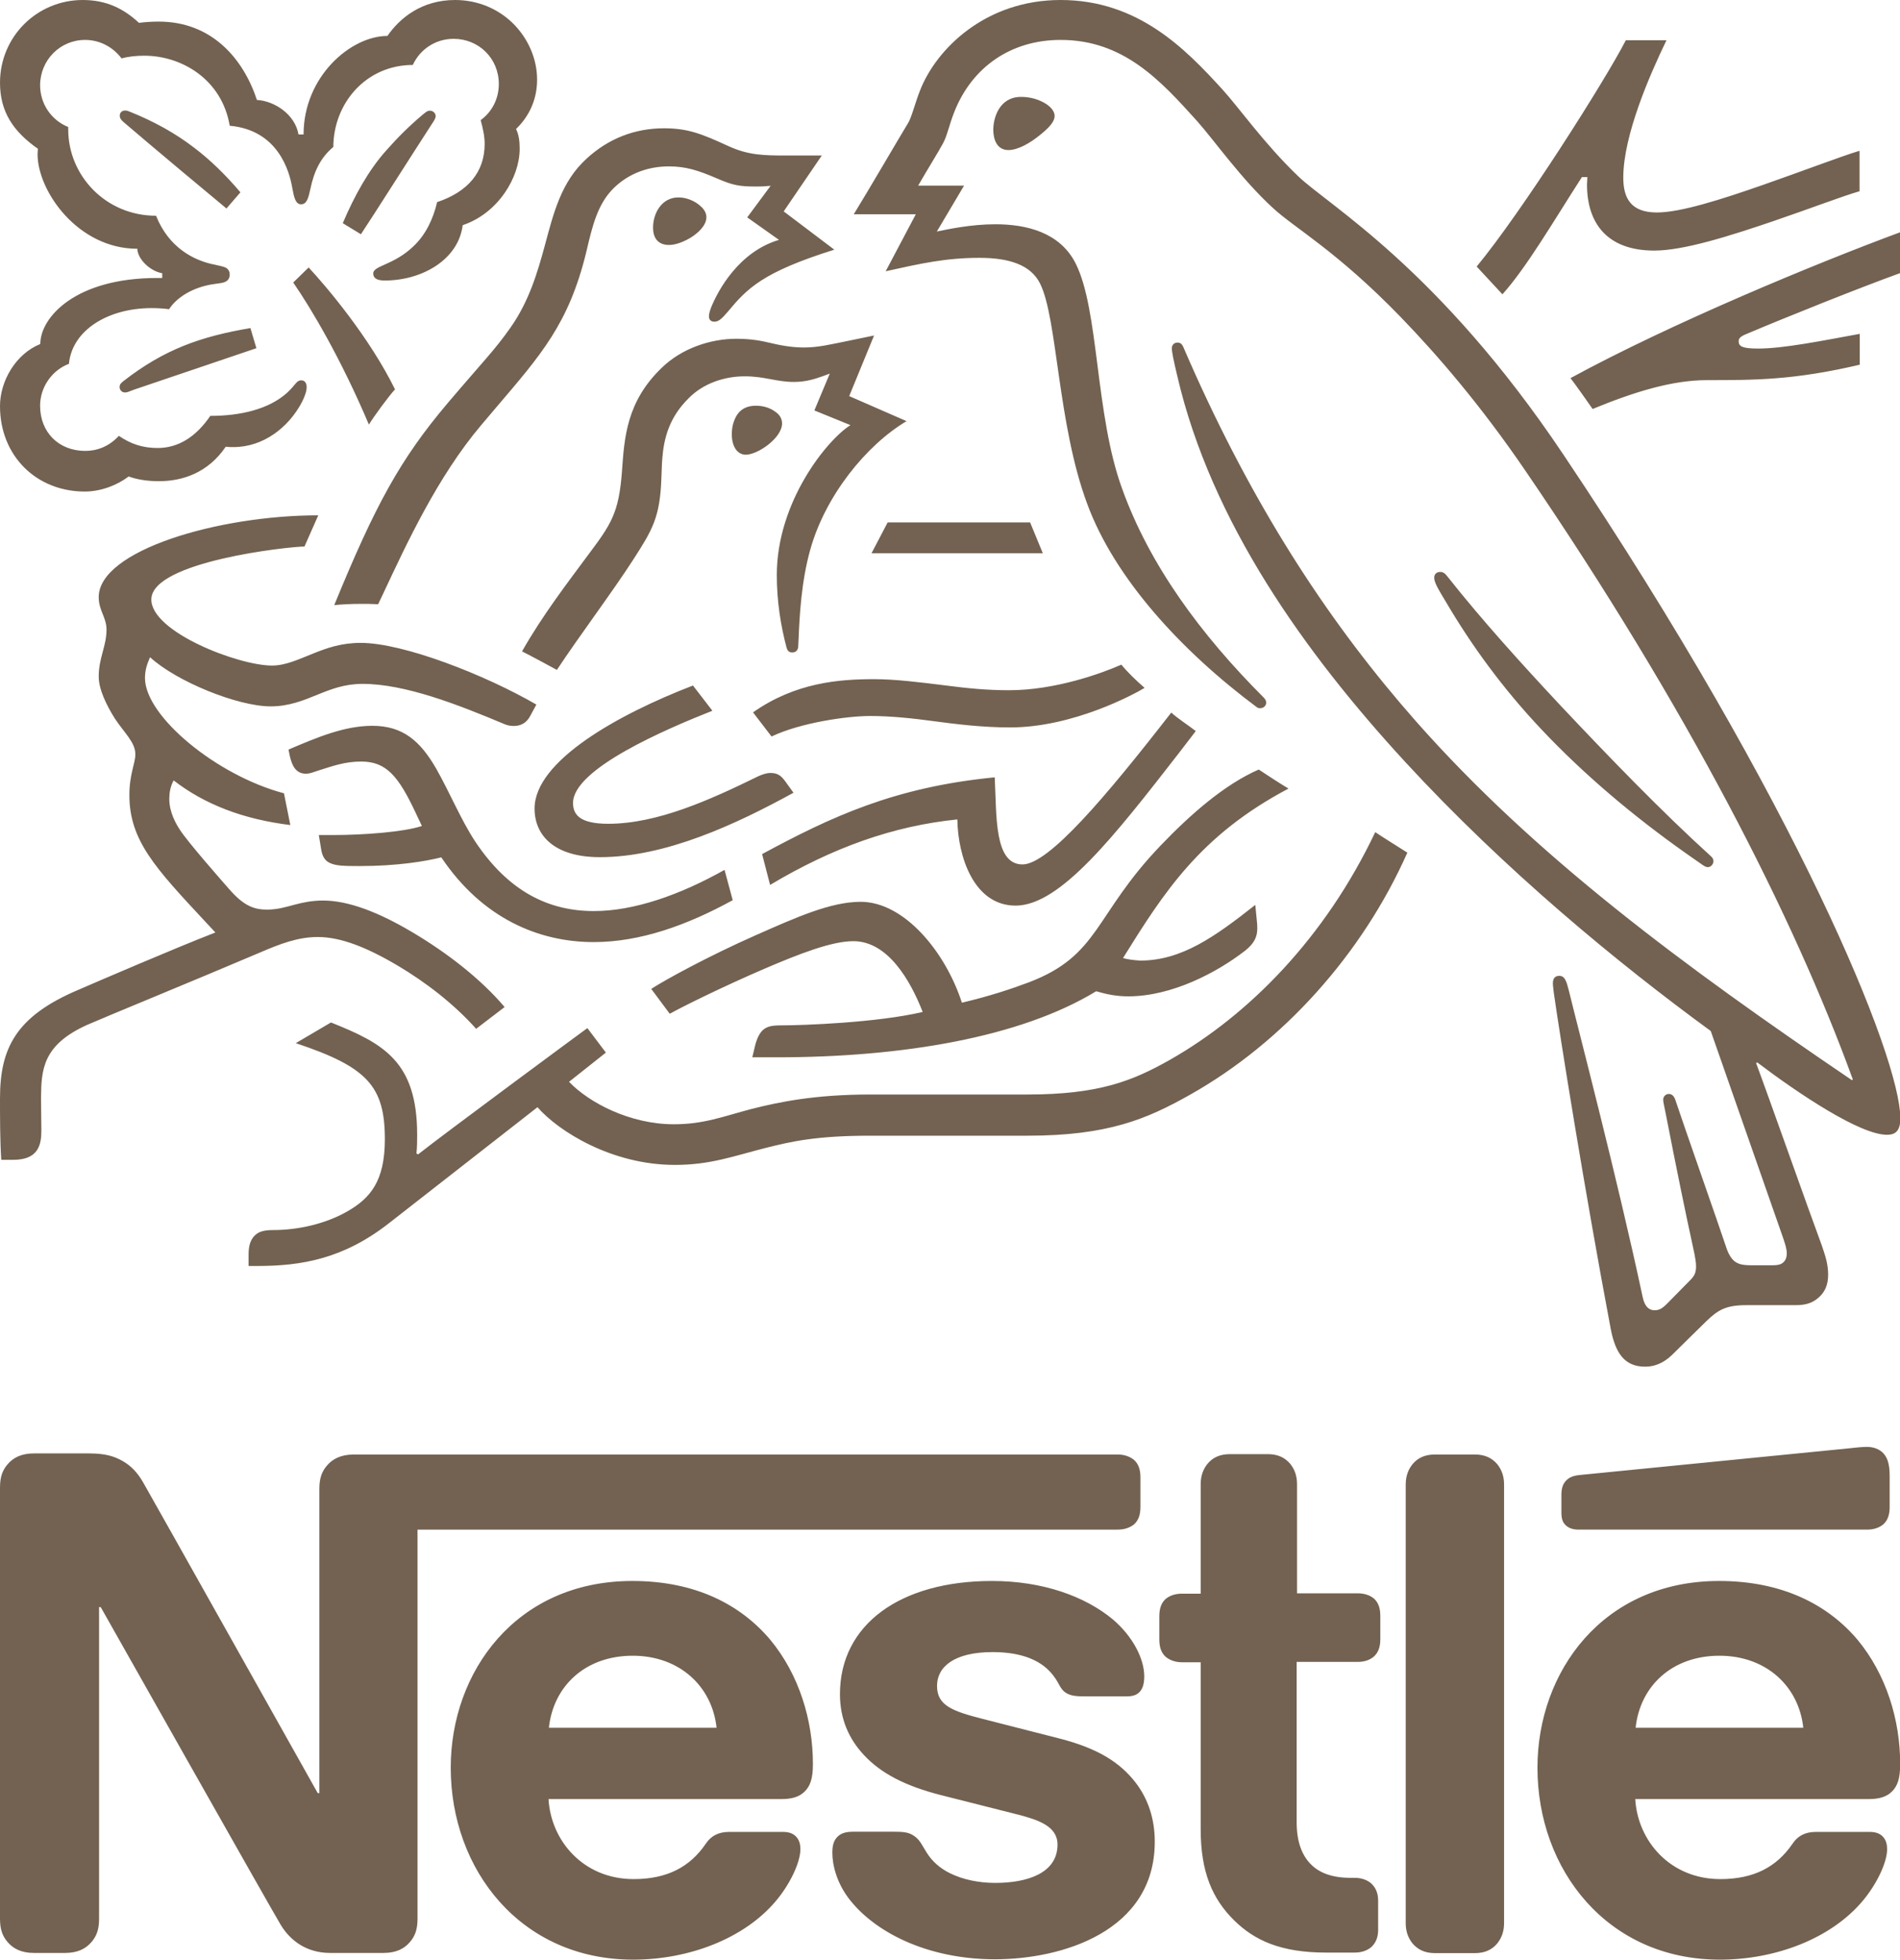<?xml version="1.0" encoding="utf-8"?>
<!-- Generator: Adobe Illustrator 26.4.1, SVG Export Plug-In . SVG Version: 6.00 Build 0)  -->
<svg version="1.1"
	 id="Layer_1" xmlns:dc="http://purl.org/dc/elements/1.1/" xmlns:cc="http://creativecommons.org/ns#" xmlns:svg="http://www.w3.org/2000/svg" xmlns:rdf="http://www.w3.org/1999/02/22-rdf-syntax-ns#"
	 xmlns="http://www.w3.org/2000/svg" xmlns:xlink="http://www.w3.org/1999/xlink" x="0px" y="0px" width="1047.1px" height="1080px"
	 viewBox="0 0 1047.1 1080" style="enable-background:new 0 0 1047.1 1080;" xml:space="preserve">
<style type="text/css">
	.st0{fill:#736251;}
</style>
<path class="st0" d="M710.1,434.6c-5.2-3.1-12.5-7.9-16.4-10.5c-19,8.3-37.8,24.9-53.9,41.7c-36.9,38.4-33.6,60.6-72.6,75.5
	c-9.8,3.7-21.8,7.7-37.1,11.3c-9-27.9-31.7-55.6-55.8-55.6c-16.6,0-35.8,8.7-58,18.5c-26,11.5-49.9,24.6-57.4,29.5l10.2,13.7
	c7.7-4.3,30.1-15.3,52.4-24.9c19.4-8.3,36.9-15.1,48.8-15.1c19,0,31.4,21.6,38.2,39c-24.9,5.9-65.9,7.4-78.3,7.4
	c-5.7,0-7.8,0.9-9.8,2.6c-1.8,1.7-3.3,4.6-4.3,8.7l-1.5,6.3h13.3c69.1,0,134.3-10.9,176.2-36.4c5.9,1.7,11.1,2.8,17.7,2.8
	c24,0,48.8-13.1,64.3-25.1c5.5-4.3,6.8-8.1,6.8-12.4c0-2-0.2-3.9-0.4-5.7l-0.7-7.2c-22.2,17.5-40.6,30.7-63.5,30.7
	c-4.1-0.3-7-0.7-9.4-1.4C641.2,492.2,661.2,460.4,710.1,434.6z M425,189.1c-5.4-1.3-11.1-2.4-19.2-2.4c-14.6,0-30.3,5.5-41,15.9
	c-19.6,18.7-20.7,38.8-22,56.7c-1.7,23.8-6.1,29.7-19.1,47.1c-10.5,14.2-24.9,32.9-36,52.6c3.5,1.7,15.2,8,19.2,10.2
	c12.7-19.2,30.5-42.8,42.1-60.8c10.5-16.3,14.8-23.3,15.5-45.1c0.2-3.7,0.2-7.2,0.5-10.7c0.9-11.3,3.9-22.7,14.6-33.2
	c7.9-8,19.4-12,30.8-12c11.1,0,17.5,3.1,27.1,3.1c6.8,0,11.8-1.7,16.3-3.3l3.5-1.3l-8.5,20.3l19.9,8.1
	c-12.7,7.9-40.6,42.1-40.6,82.6c0,14.6,2.2,28.1,5.4,40.1c0.4,1.3,1.1,2.6,3.1,2.6c1.8,0,3.1-1.1,3.3-3.1l0.2-4.3
	c0.5-12.4,1.5-31.9,6.5-49.5c8.3-29.5,30.7-57.3,53-70.6L468,218.3l13.7-33.4l-15,3.1c-9,1.8-15.7,3.5-23.6,3.5
	C437.9,191.5,432,190.8,425,189.1z M928.9,470.1l9,6.3c1.3,0.9,2.2,1.5,3.3,1.5c1.8,0,3.1-1.8,3.1-3.3c0-0.9-0.4-1.9-1.5-2.8
	c-27-24.5-56-54.5-83.1-83.3c-21.1-22.6-42.9-46.6-62.1-70.9c-1.3-1.7-2.4-2.4-3.9-2.4c-2.2,0-3.3,1.5-3.3,3.1
	c0,2.6,1.8,5.7,6.5,13.5c14,23.8,31.4,47.8,52.8,70.4C872.8,426.7,899.9,449.6,928.9,470.1z M427.1,226.8c-3.1-2.3-7-3.2-10.5-3.2
	c-7.8,0-10.9,4.6-12.4,9.4c-0.7,2.2-0.9,4.5-0.9,6.3c0,6.7,3,11.3,7.7,11.3c6.7,0,20-9.3,20-17.2C431,231,429.9,228.6,427.1,226.8z
	 M562.7,53.4c-12,0-15.3,11.6-15.3,18.1c0,5.1,1.9,11.2,8.3,11.2c5.4,0,12-3.9,17.2-8.1c5-4,8.3-7.4,8.3-10.7c0-3.1-3-6.1-7.4-8.1
	C570.6,54.3,566.8,53.4,562.7,53.4z M425.2,405.9c15.9-7.6,41.6-11.3,54.3-11.3c11.6,0,23.6,1.3,34.7,2.8
	c12.6,1.7,27.2,3.5,42.5,3.5c34.8,0,68.7-18.5,74.1-21.8c-4.3-3.7-9.7-8.9-12.8-12.8c-11.1,4.9-36.6,14.1-61.9,14.1
	c-12.5,0-23.1-1.1-34.7-2.6c-14.4-1.8-28.1-3.5-39.7-3.5c-19.4,0-43.4,1.9-66.7,18.3L425.2,405.9z M567.7,287.9h-78.5l-8.9,17h94.4
	L567.7,287.9z M871.8,97.6h3c0,1.3-0.2,2.8-0.2,4.1c0,20.9,10.7,36.4,37.1,36.4c16.3,0,41.7-8.1,65.8-16.3
	c19.9-6.8,38.2-13.8,47.3-16.4V83.1c-10.3,3.1-31.4,11.2-53.2,18.8c-22.9,8-45.4,15.2-58.5,15.2c-14.4,0-18.5-8-18.5-19.2
	c0-23.3,14.6-56.7,23.8-75.7H896c-11.6,22.5-57.4,94.7-82.2,124.7l14.2,15.3C841.3,147.4,855.9,122.3,871.8,97.6z M392.6,391.7
	l-10.7-13.9c-41.3,15.9-87.3,41.6-87.3,67.8c0,15,11.1,26.8,36,26.8c36.5,0,75.5-18.4,106.7-35.5l-4.4-6.1c-2.6-3.7-4.8-4.8-8.3-4.8
	c-2.3,0-4.7,0.9-6.7,1.8c-26.7,13.1-55.7,26.2-82.7,26.2c-15.5,0-19.4-4.9-19.4-11.5C315.8,423.7,367.1,401.8,392.6,391.7z
	 M962.4,184.1c22.2-9.4,61.9-25.3,84.8-33.6V128c-46,17-126.7,50.4-181.7,80.4c1.5,1.8,11.1,15.3,12.2,17
	c23.3-9.6,44.1-15.9,63-15.9c26.4,0,48,0,84.2-8.5v-17c-20.3,3.7-41.9,8.1-56,8.1c-8.3,0-10.7-1.1-10.7-3.9
	C958.1,186.5,959.2,185.4,962.4,184.1z M488.1,149.5c19.4-4.3,33.2-7.4,51.7-7.4c16.4,0,28.3,3.9,33.4,14.2
	c9.6,19.2,9.6,77.4,25.9,121.2c15.1,41.2,52.1,81.4,93.6,112.3c0.5,0.4,1.1,0.5,1.8,0.5c2,0,3.3-1.5,3.3-3c0-1.1-0.4-1.8-1.3-2.8
	c-34.7-34.7-63-73.1-78.1-115.2c-15-41-12.6-98.6-25.7-124.3c-8.7-17-27.1-21.4-44.1-21.4c-13.7,0-26.4,2.8-32.3,4l15-25.3H506
	c5.4-9.4,10.9-18.1,13.7-23.3c2.4-4.4,3.3-10,6.3-17.5c9.6-24.2,30.8-39.5,58.5-39.5c34.7,0,55,22.3,75.2,44.7
	c9.2,10.3,24.4,32,41.9,48c12,11.1,34.9,23.5,70.2,59.9c20.3,21,44,48.4,68.9,84.9c89.2,130.6,147.7,245.6,180.4,335.4l-0.5,0.4
	C927,531.8,845.9,471.7,780.5,397.7c-46.4-52.6-86.6-113.6-121.7-191.3c-2.4-5.2-4.4-10-6.6-15c-0.9-2-1.8-2.6-3.3-2.6
	c-1.8,0-3.1,1.3-3.1,3.1c0,2,0.9,6.5,3,15.3c18.7,80.5,70.4,152.7,125.6,212.7c55,59.7,117.3,111,168.4,148.3l39.9,114.1
	c0.9,2.8,2,5.7,2,8.5c0,2-0.6,3.7-1.8,4.8c-1.1,1.1-2.6,1.7-5.9,1.7h-12c-5.2,0-7.2-0.8-9.1-2.2c-1.8-1.5-3.1-3.7-4.1-6.3
	c-3.5-10.7-24.6-70.7-28.6-82.9c-0.8-2.2-2.1-3-3.5-3c-1.8,0-3.1,1.5-3.1,3.1c0,1.5,0.5,3.1,1.5,8.3c5.3,27.3,11.6,58,14.2,69.6
	c1.1,5.3,2.4,10.3,2.4,14c0,3.3-0.7,5.2-3.5,7.9l-12.4,12.6c-3,3-4.6,3.7-7,3.7c-3,0-5.4-2-6.5-7.2c-14-65.6-35.3-146.8-40.8-169.4
	c-1.3-5-2.2-7.7-5.2-7.7c-2.6,0-3.5,1.8-3.5,4.1c0,1.7,0.4,3.7,0.5,5.2c3.3,23.3,16.8,108,31.4,185.4c2.6,13.3,7.6,20.7,19,20.7
	c5.2,0,10.1-2,14.8-6.5c7.6-7.6,9.8-9.6,18.8-18.5c6.5-6.3,10.9-8.9,22-8.9h27.3c6.5,0,10-1.7,13.1-4.6c3-2.8,4.8-6.6,4.8-12.2
	c0-5.7-1.5-10.3-3.5-16.1c-7-18.8-29.5-82.6-36.2-100.5l0.6-0.4c23.1,17.5,56.7,39.9,71.5,39.9c4.6,0,7.4-2,7.4-9.2
	c-0.2-33.5-56.7-173.3-185.8-365.8c-68.7-102.5-129.1-137-146.1-153.3c-18.7-17.9-32.9-38.2-41.9-48c-20.1-22-46.2-49.1-89-49.1
	c-41.4,0-68.7,27-77.6,50.2c-2.6,6.6-4.6,14.8-6.5,17.7c-4.1,6.7-22.3,37.9-29.9,50.2h34.2L488.1,149.5z M175.7,460.2l1.3,7.9
	c0.5,3.3,1.8,6.1,4.6,7.4c3.3,1.7,8.1,1.8,16.4,1.8c21,0,36.4-2.6,45.2-4.8c22.7,33.8,53.9,46.7,84,46.7c25.7,0,51.7-9.4,76.6-23.1
	l-4.5-16.7c-24.4,13.7-49.7,22.7-72,22.7c-24.9,0-47.1-10.7-65.6-38.6c-7.7-11.8-13.8-26.6-21.2-39.7c-8.9-15.5-18.5-23.8-35.3-23.8
	c-15.3,0-30.3,6.3-46.2,13.1l0.7,3.5c1.3,5.7,3.5,9.8,8.9,9.8c2.4,0,4.8-1.1,6.1-1.5c8.9-2.8,15.3-5.2,24.4-5.2
	c13.8,0,20.5,8.1,29.9,28.1l3.5,7.4c-9.6,3.3-32.1,5-48.9,5H175.7z M191.8,667.4c-12.4,7.2-27.7,10.5-41.2,10.5
	c-5.7,0-8.3,1.1-10.3,3.1c-2.2,2.2-3.3,5.5-3.3,10.2v6.5h4.6c24.7,0,47.6-3.9,72.8-23.6l81.8-63.9c11.6,13.3,41,31.8,75.7,31.8
	c19.6,0,32.1-4.8,50.2-9.4c14-3.5,27.7-6.7,57.6-6.7h86.6c44.3,0,65.8-9.2,89.4-22.5c51.3-28.8,95.1-77.6,119.9-133.5
	c-6.4-4.1-12.5-7.8-17.7-11.3c-27.7,58.4-69.8,100.8-113,125.4c-20.5,11.6-39,19.2-78.8,19.2h-86.3c-30.8,0-50.2,4.1-65.4,7.9
	c-16.3,4.3-26.6,8.5-43,8.5c-24.4,0-46.9-12-57.8-23.4l20.3-16.1l-10.2-13.5c-5.9,4.3-78.1,57.6-93.3,69.6l-0.9-0.5
	c0.4-3.7,0.4-7,0.4-10.3c0-40.6-18.8-50.4-47.5-61.9L163,574.9c39.3,13.1,49.1,23.6,49.1,53C212.1,651.2,203.8,660.4,191.8,667.4z
	 M563.5,476.4c-15.7,0-14.2-26.8-15.3-48c-55.4,5.4-90.2,21.8-128.2,42.3l4.4,17c34.5-20.6,67.8-32.5,103.2-36.1
	c0.3,20.3,9,47.5,32.1,47.5c24.7,0,54.8-38.8,90.1-84.2l9.2-12c-4.8-3.7-10.2-7.1-13.5-10.2C609.3,439.3,577.9,476.4,563.5,476.4z
	 M107,81.4C96.7,73.5,85.1,67,71.4,61.5c-0.9-0.4-1.7-0.6-2.4-0.6c-2.1,0-3,1.5-3,2.8c0,1.1,0.3,2,2,3.5
	c16,13.7,47.1,39.7,56.8,47.7l7.7-8.9C124.2,96.2,115.7,88,107,81.4z M65.9,213.3c0,1.3,1,3,3,3c1.3,0,2.4-0.6,4.8-1.5l67.6-22.9
	l-3.3-11.1c-27.5,4.7-47.5,11.7-70.2,29.4C66.5,211.3,65.9,212,65.9,213.3z M7.3,639.2c13.9,0,15.5-8.3,15.5-16.2
	c0-5.4-0.2-11.5-0.2-18.1c0.2-15.3,0.8-29,25.5-40.1c10-4.4,58.9-24.4,95.3-39.9c10.7-4.6,20.7-8.5,31.7-8.5
	c12.4,0,26.6,5.4,44.3,15.9c15,8.9,30.7,20.9,43,34.7l15.7-12c-13.5-15.9-32.1-30.1-50.8-41.2c-18.7-11.1-35.3-17.5-49.3-17.5
	c-6.1,0-11.1,1.1-15.3,2.2c-5,1.3-9.6,2.8-15.5,2.8c-6.8,0-12.6-1.7-20.9-11.3c-3.1-3.5-23.1-26.2-27.3-32.9
	c-2-3.1-5.7-9.4-5.7-16.8c0-3.1,0.5-6.8,2.4-10.2c17.2,13.3,38.4,21.4,64.3,24.6l-3.5-17.5c-37.1-9.8-76.6-42.5-76.6-63.5
	c0-4.4,1.1-7.6,2.8-11.5c14.4,13.3,48.2,27.1,66.5,27.1c10,0,18.1-3.3,25.9-6.5c7.4-3,14.8-5.9,24.7-5.9c23.6,0,52.8,11.5,78.5,22.3
	c1.5,0.6,3.1,0.9,4.8,0.9c4.1,0,7.2-1.8,9.2-5.7l3.3-6.1c-28.3-16.4-73.3-34-96.8-34c-10.7,0-18.5,2.8-25.8,5.7
	c-8.3,3.3-15.5,6.8-23.1,6.8c-18.6,0-66.5-18.5-66.5-36.4c0-21,76.1-29.2,84.4-29.2l7.6-17.2c-55.2,0-121,19.4-121,45.1
	c0,7.4,4.3,11.1,4.3,17.9c0,9.2-4.3,15.5-4.3,25.9c0,6.8,4.1,15.5,8.9,23.1c5.2,7.9,11.3,13.1,11.3,19.7c0,5-3.3,10.9-3.3,22.5
	c0,24.9,14.2,40.1,41.9,69.8l5.5,5.9c-22.9,8.9-65.6,27.3-75.5,31.6C8.7,560.1,0,577.7,0,605.4c0,10.7,0,22.9,0.7,33.8H7.3z
	 M86.6,153.2c-45.2,0-64.4,21.8-64.4,36.4C8.7,195,0,210,0,223.8c0,27.5,20.1,47.1,46.7,47.1c8.9,0,17.9-3.5,24.2-8.3
	c4.6,1.7,10.5,2.6,16.6,2.6c12.8,0,27-4.4,36.9-19c1.5,0.2,2.8,0.2,4.3,0.2c16.3,0,30.3-10.7,37.7-24.8c1.8-3.5,2.6-6.3,2.6-8.3
	s-0.9-3.7-3-3.7c-2.6,0-3,2.4-7.6,6.7c-10.3,9.4-26.2,12.9-42.5,12.9c-7.9,11.6-17.7,17.7-29,17.7c-8.3,0-14.8-2.2-21.4-6.7
	c-5.4,5.9-12,8.3-18.5,8.3c-14.6,0-24.9-10.2-24.9-24.9c0-10.3,6.6-19.6,15.9-23.1c1.7-18.3,21.2-30.7,45.6-30.7
	c3.1,0,6.3,0.2,9.6,0.6c3.7-5.9,12.5-12.2,25.1-13.9c2.6-0.4,4.6-0.5,6.1-1.3s2.2-2.2,2.2-3.9c0-1.5-0.6-2.8-2-3.7
	c-1.3-0.7-3.5-1.1-6.1-1.7c-11.6-2.2-25.5-9.4-32.5-27c-27.9,0-48.4-22.3-48.4-47.5V70c-9.2-3.7-15.5-12.6-15.5-23.1
	C22.2,33.1,33.1,22,46.9,22c8.3,0,15.5,4.1,20.1,10.2c3.9-1.1,8.3-1.5,12.5-1.5c20.7,0,42.8,13.1,47.1,38.6
	c26.6,2.4,32.9,24.9,34.5,34.4c0.9,4.8,1.7,8.9,4.8,8.9c3.3,0,4.1-3.7,5.2-8.7c2-9.4,5.5-17,12.6-22.9c0.1-24.3,18.2-45.2,43.8-45.2
	c3.9-8.5,12.4-14.4,22.5-14.4c13.8,0,24.9,10.7,24.9,24.9c0,8.3-3.9,15.5-10,19.9c1.3,4.8,2.2,9,2.2,13.1c0,15.5-9.2,26.4-26.2,32.1
	c-2.2,9.4-6.3,17.9-12.9,24.2c-11.1,10.7-22.3,10.7-22.3,15.1c0,2.4,1.7,3.9,6.3,3.9c20.5,0,40.6-11.4,43-30.5
	c19.6-6.6,31.4-26.4,31.4-42.1c0-4.1-0.4-7.6-2-10.9C289.8,65.9,296,57,296,43.9c0-11.5-5-23.1-13.9-31.6C274.4,5,263.5,0,250.8,0
	c-18.5,0-30.5,10-37.3,19.8c-20.1,0-46.2,22.3-46.2,54.3h-2.8c-1.9-11.1-13.3-18.5-22.9-19c-7.7-23.3-25.3-43.2-54.1-43.2
	c-3.3,0-7.4,0.2-10.9,0.7C68.2,4.8,58.7,0,45.6,0C20.5,0,0,20.1,0,45.6C0,61.5,7.2,72.4,20.9,82c0,0-0.2,2-0.2,3
	c0,20.3,22.2,52.1,55,52.1c0,5.2,6.5,12.2,13.7,13.5v2.6H86.6z M380.1,131.3c4.9-2.9,9.2-7.2,9.2-11.6c0-2-1-4.1-3-5.9
	c-3.5-3.3-8.3-5-12.4-5c-9.2,0-14,8.7-14,16.6c0,6.1,3,9.6,8.8,9.6C372.2,135,376.2,133.5,380.1,131.3z M246.6,222.3
	c-26,30.8-39.7,55.8-62.4,111.2c3.7-0.4,9.1-0.7,15-0.7c3,0,5.3,0,9.2,0.2l2.8-5.9c12.8-27.3,29.9-64.3,53.9-92.7l8.3-9.8
	c24.7-29,40.1-46.2,49.7-85.7c3.3-14,6.1-26.6,15.5-35.6c8.5-8.1,19.2-11.6,30.1-11.6c9.2,0,16.1,2.2,26.1,6.5
	c9,3.9,12.4,4.6,22,4.6c3.3,0,5.7-0.2,7.9-0.4l-12.9,17.4l17.5,12.4c-22,6.5-33.6,27.7-37.5,37.5c-0.7,2-1.1,3.3-1.1,4.6
	c0,1.5,0.7,3,3,3c2.4,0,4.2-1.8,7.4-5.5c10.7-12.9,19.2-21.8,58.7-34.2l-27.9-21.1l21-30.8h-19.7c-12.6,0-20.9-0.2-31.8-5.2
	c-14.8-6.8-22.3-9.8-35.5-9.8c-16.1,0-30.7,5.7-42.7,16.8c-13.9,12.7-18.1,29.7-23.1,48.4c-3.9,14.2-8.5,30.1-18.8,44.7
	C272.6,193,266.3,199.1,246.6,222.3z M161.6,155.7c9.8,14.2,26.2,41.7,41.7,78.3c2.8-4.6,11.1-15.9,14.4-19.4
	c-14.2-28.8-37.5-56.3-47.6-67.2L161.6,155.7z M240.1,64c0-1.5-1.3-3-3.2-3c-1.6,0-2.5,1.1-4.2,2.4c-7.1,6-13.3,12.1-20,19.7
	c-9.4,10.5-17.3,24.6-23.8,39.9l10,6.1c6.8-10.2,28.8-44.9,40.1-62.3C239.7,65.7,240.1,64.7,240.1,64z M812.8,801.6h-22
	c-5.7,0-9.6,2-12.4,5.4c-2.2,2.8-3.7,6.3-3.7,11.1v241.8c0,4.8,1.5,8.3,3.7,11.1c2.8,3.3,6.6,5.4,12.4,5.4h22c5.7,0,9.6-2,12.4-5.4
	c2.2-2.8,3.7-6.3,3.7-11.1V818.1c0-4.8-1.5-8.3-3.7-11.1C822.4,803.7,818.6,801.6,812.8,801.6z M625,840.1c2.4-2.2,3.5-5.2,3.5-9.6
	v-16.3c0-4.4-1.1-7.4-3.5-9.6c-2.2-1.8-5.2-3-9.1-3H194.7c-7,0.1-11.5,2.5-14.6,6.2c-2.6,3.1-4.1,6.6-4.1,12.7v167.7h-0.9
	c0,0-91.8-163.6-96.2-171.2c-3.1-5.4-6.6-9.1-11.3-11.8C63,802.6,58.2,801,49,801H18.7c-7,0-11.5,2.4-14.6,6.1
	c-2.6,3.1-4.1,6.6-4.1,12.7v237.7c0,6.1,1.5,9.6,4.1,12.7c3.1,3.7,7.6,6.1,14.6,6.1h17.2c7,0,11.5-2.4,14.6-6.1
	c2.6-3.1,4.1-6.6,4.1-12.7V885.7h0.9c0,0,95.3,168.8,99.2,175.1c5.4,8.9,14.4,15.5,27.3,15.5h29.4c7,0,11.5-2.4,14.6-6.1
	c2.6-3.1,4.1-6.6,4.1-12.7V843h385.8C619.8,843,622.7,841.9,625,840.1z M748.2,878.1h-33.4v-60.2c0-4.8-1.5-8.3-3.7-11.1
	c-2.8-3.3-6.6-5.4-12.4-5.4h-20.9c-5.7,0-9.6,2-12.4,5.4c-2.2,2.8-3.7,6.3-3.7,11.1c0,0.2,0,60.4,0,60.4h-10.3c-3.9,0-6.8,1.1-9,2.9
	c-2.4,2.2-3.5,5.2-3.5,9.6v12.7c0,4.4,1.1,7.4,3.5,9.6c2.2,1.8,5.2,3,9,3h10.3v92.1c0,23.6,6.5,38.4,18.5,50.2
	c11.1,10.9,25.5,17.7,50.6,17.7h15.7c3.9,0,6.8-1.1,9.1-2.9c2.4-2.2,3.9-5.2,3.9-9.6v-16.1c0-4.4-1.5-7.4-3.9-9.6
	c-2.2-1.8-5.2-3-9.1-3h-2.2c-10,0-16.8-2.6-21.4-7c-5.5-5.2-8.3-13.1-8.3-23.5v-88.5h33.6c3.9,0,6.8-1.1,9-3
	c2.4-2.2,3.5-5.2,3.5-9.6v-12.7c0-4.4-1.1-7.4-3.5-9.6C755,879.2,752,878.1,748.2,878.1z M947.4,871.3
	c-64.1,0-100.1,50.1-100.1,102.9c0,56.3,38.6,105.8,100.5,105.8c30.8,0,61.1-11.6,78.5-32.1c7.6-8.9,13.7-21.2,13.7-28.8
	c0-2.6-0.6-4.8-2-6.5c-1.5-1.8-3.7-3-7.6-3h-29.7c-5.9,0-10,2.2-12.9,6.6c-8.7,12.7-21.2,19.4-39.7,19.4
	c-27.7,0-45.6-21.1-46.9-44.1H1030c5.7,0,9.8-1.3,12.6-4.1c3.1-3,4.6-7.2,4.6-15.2c0-24.2-7.6-49.3-23.5-68.5
	C1007.4,884.4,982.3,871.3,947.4,871.3z M901.4,952.2c2.4-22.7,19.8-39.7,46.2-39.7c25.9,0,43.8,17,46.2,39.7H901.4z M348.5,871.3
	c-64.1,0-100.1,50.1-100.1,102.9c0,56.3,38.6,105.8,100.5,105.8c30.8,0,61.1-11.6,78.5-32.1c7.6-8.9,13.7-21.2,13.7-28.8
	c0-2.6-0.6-4.8-2-6.5c-1.5-1.8-3.7-3-7.6-3h-29.7c-5.9,0-10,2.2-12.9,6.6c-8.7,12.7-21.2,19.4-39.7,19.4
	c-27.7,0-45.6-21.1-46.9-44.1h128.5c5.7,0,9.8-1.3,12.6-4.1c3.1-3,4.6-7.2,4.6-15.2c0-24.2-7.6-49.3-23.5-68.5
	C408.2,884.4,383.4,871.3,348.5,871.3z M302.5,952.2c2.4-22.7,19.8-39.7,46.2-39.7c25.9,0,43.8,17,46.2,39.7H302.5z M583.8,958.1
	l-41.9-10.7c-17.4-4.4-25.5-7.6-25.5-18.3c0-10.3,9.2-18.6,30.6-18.6c12.6,0,24,2.8,31.4,10.5c6.1,6.5,5,9.8,9.8,12.4
	c2.9,1.5,6.3,1.5,11.5,1.5h20.9c3.3,0,5.7-0.5,7.6-2.6c1.5-1.7,2.4-4.2,2.4-8.5c0-9.6-6.3-22-17.4-31.4
	c-15.2-12.6-38.5-21.1-66.5-21.1c-50.6,0-83.8,24-83.8,62.4c0,13.7,5,24.7,13.1,33.4c9.4,10.2,22.9,17.2,42.5,22.2l42.3,10.7
	c11.6,3,22,6.5,22,16.6c0,15.7-16.6,21.1-34.3,21.1c-8.7,0-17.7-1.7-25.1-5.4c-5.2-2.6-9.6-6.3-12.7-11.3c-2.8-4.3-3.7-7.4-7.9-9.8
	c-2.6-1.5-5.7-1.7-10-1.7h-22.9c-5,0-7.4,1.5-9,3.5c-1.7,2-2.2,5-2.2,7.9c0,7.4,2.6,16.6,8.7,24.9c14,18.8,43.4,34,80.9,34
	c36.9,0,88.1-15.3,88.1-64.8c0-12.7-3.7-23.6-10.5-32.5C617.2,971.2,604.9,963.5,583.8,958.1z M1037.9,840.1
	c2.4-2.2,3.5-5.2,3.5-9.6v-17.2c0-6.6-1.3-10-3.5-12.4c-2-2.2-5.4-3.5-9-3.5c-3,0-5.9,0.4-10.9,0.9l-147.4,14.6
	c-4.2,0.4-6.3,1.7-7.7,3.3c-1.7,1.8-2.4,4.3-2.4,7.6v9.6c0,3.7,0.7,5.4,2,6.8c1.6,1.8,4.1,2.8,7.4,2.8h159v0
	C1032.8,843,1035.7,841.9,1037.9,840.1z"/>
</svg>
